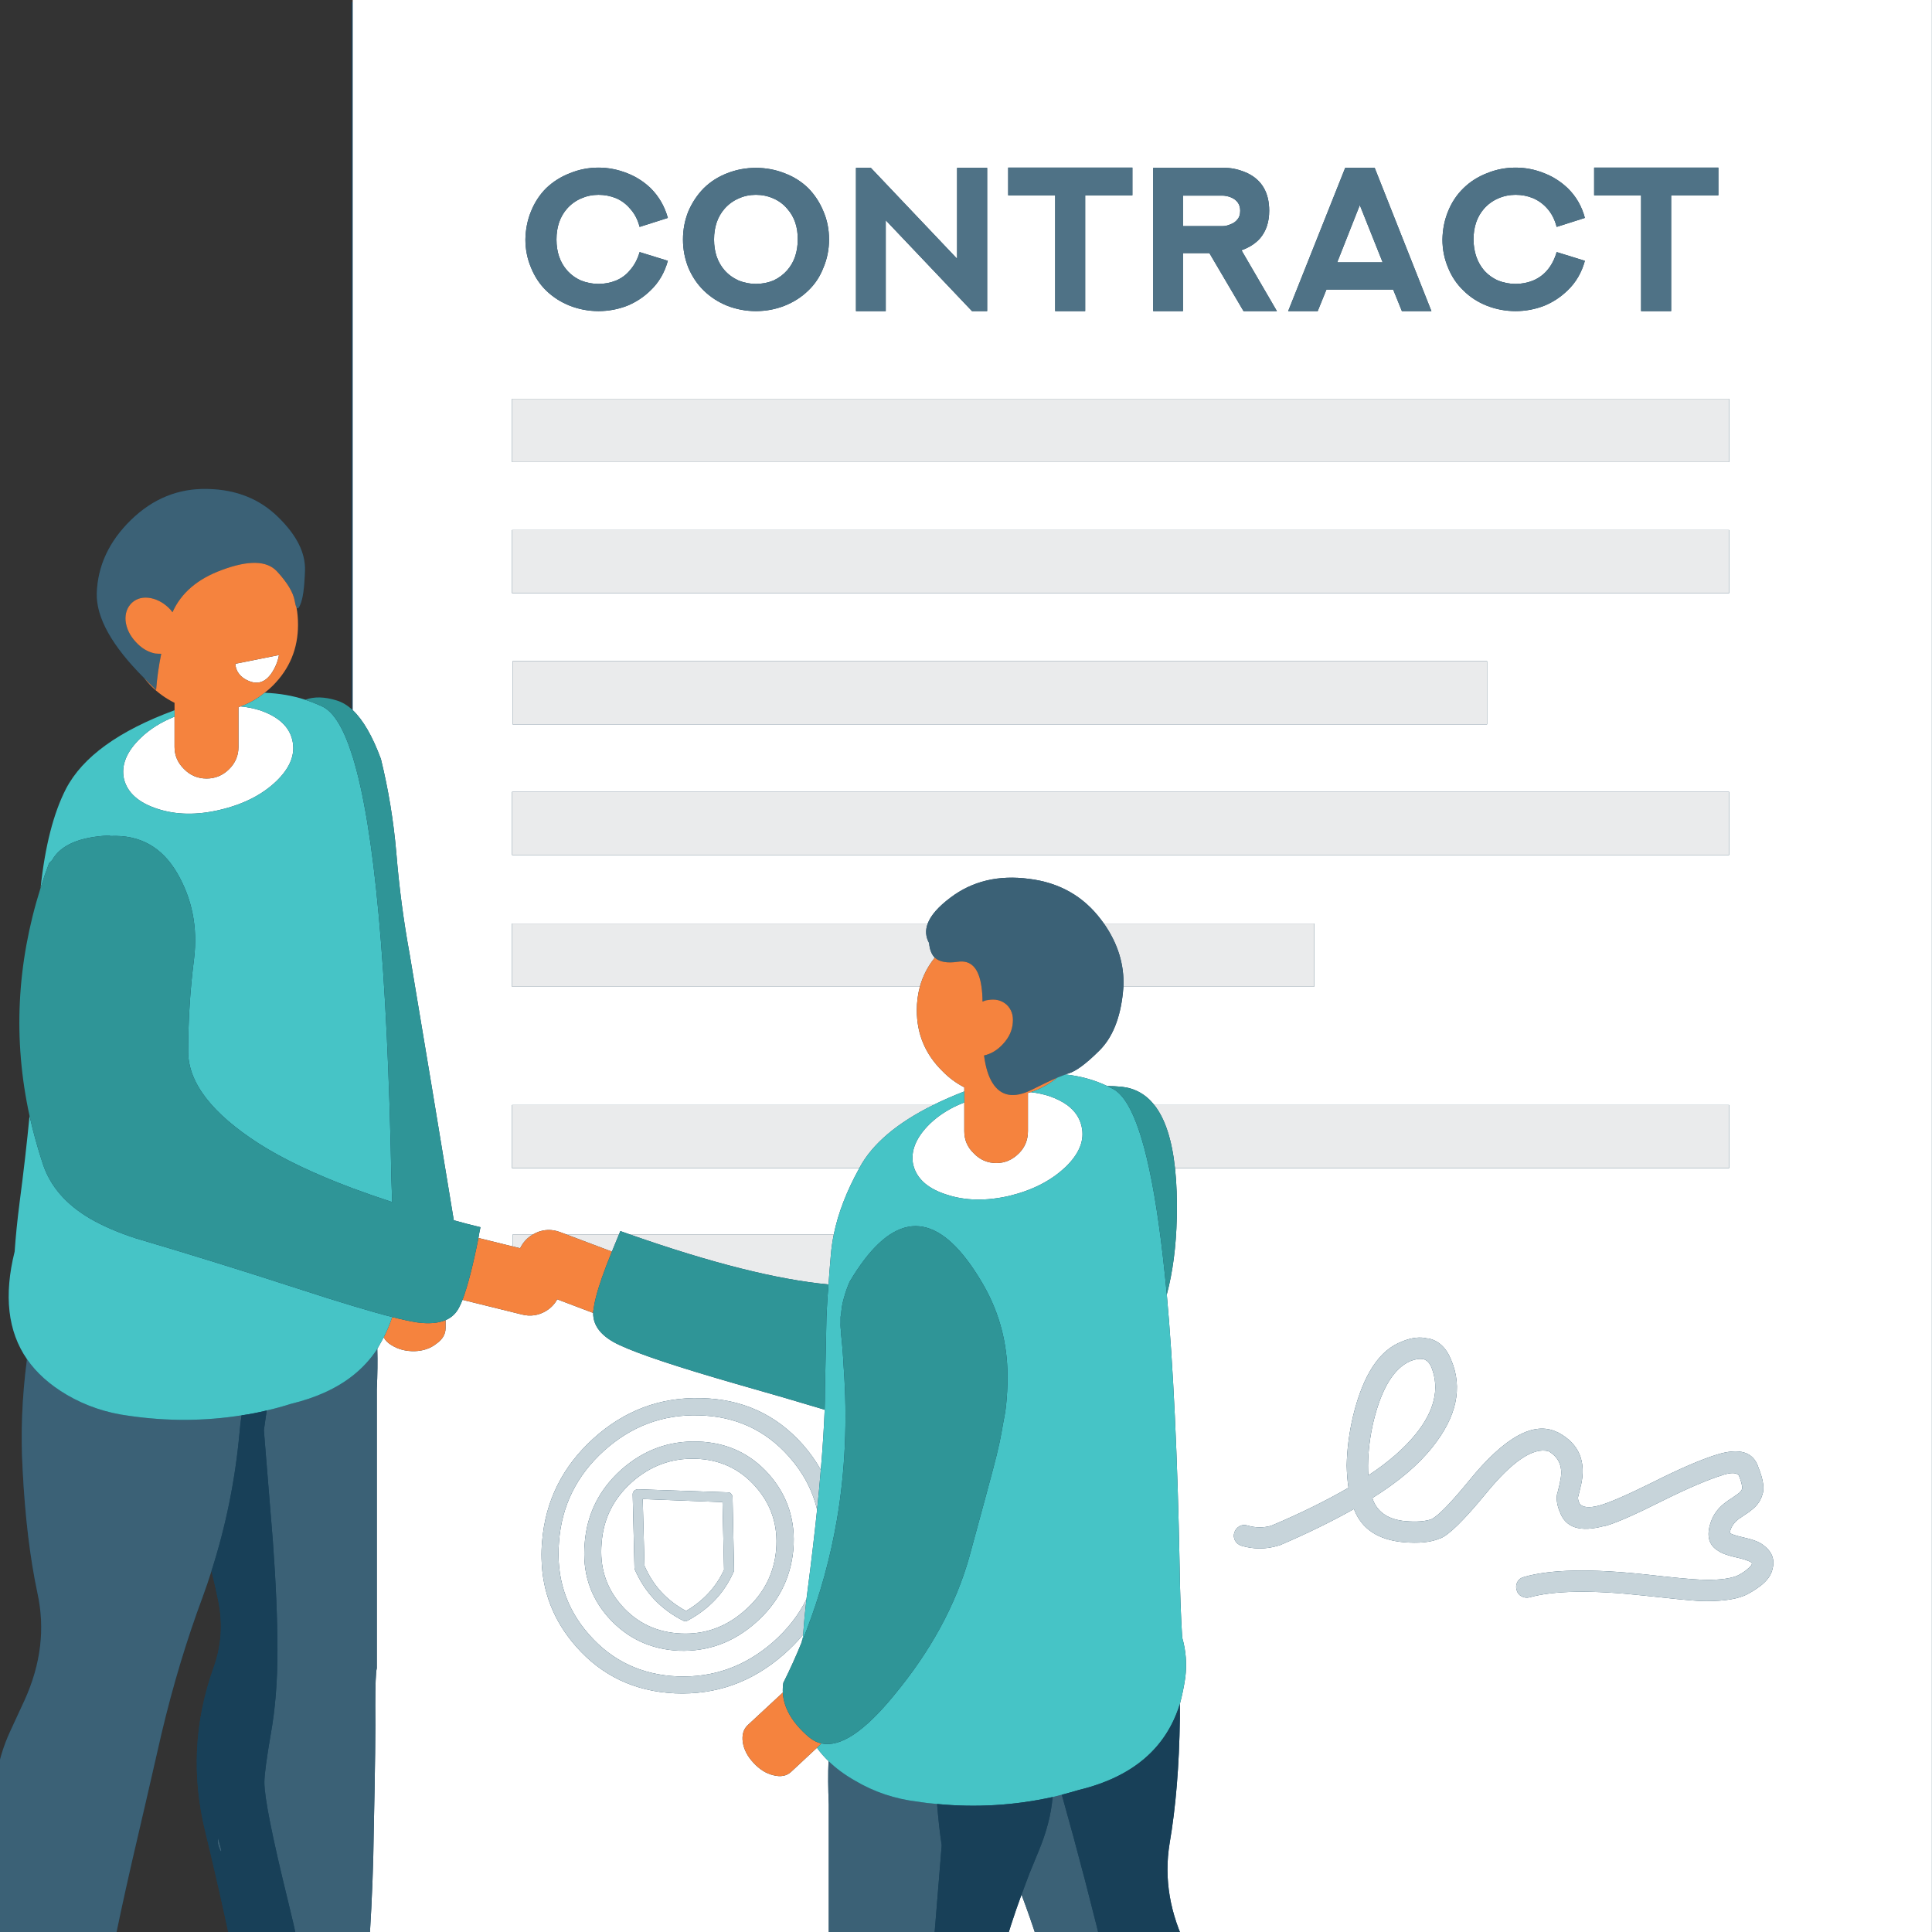 <?xml version="1.0" encoding="UTF-8"?> <svg xmlns="http://www.w3.org/2000/svg" xmlns:xlink="http://www.w3.org/1999/xlink" width="500" zoomAndPan="magnify" viewBox="0 0 375 375" height="500" preserveAspectRatio="xMidYMid meet" version="1.0"><rect x="0" y="0" width="375" height="375" fill="#333333" stroke="none"/><defs><clipPath id="17f65e61fd"><path d="M 0 273.023 L 242 273.023 L 242 375 L 0 375 Z M 0 273.023 " clip-rule="nonzero"></path></clipPath></defs><path fill="#184058" d="M 65.691 402.012 C 65.727 401.586 65.684 401.219 65.684 400.918 C 66.574 400.668 67.219 400.367 68.215 400.02 L 68.215 403.133 C 67.219 402.621 66.594 402.246 65.691 402.012 Z M 375.09 0.391 L 68.215 0.391 L 68.215 137.832 C 67.219 136.914 66.324 136.289 65.246 135.965 C 62.922 135.234 60.941 135.184 59.176 135.816 C 56.723 135.02 54.125 134.57 51.336 134.469 C 51.902 134.039 52.449 133.574 52.945 133.074 C 56.199 129.82 57.836 125.887 57.836 121.266 C 57.836 120.07 57.742 118.941 57.539 117.879 C 57.742 118.277 57.992 118.098 58.289 117.332 C 58.789 116.203 59.09 114.012 59.188 110.758 C 59.32 107.367 57.609 103.93 54.055 100.441 C 50.438 96.852 45.836 95.012 40.258 94.91 C 34.613 94.777 29.664 96.789 25.41 100.941 C 21.16 105.094 18.953 109.844 18.785 115.191 C 18.684 119.906 21.742 125.367 27.953 131.582 C 28.352 132.078 29.012 132.578 29.477 133.074 C 30.871 134.469 32.348 135.582 34.34 136.414 L 34.34 137.859 C 23.379 141.844 16.262 146.926 13.039 153.105 C 10.613 157.824 8.855 164.23 7.992 172.332 C 3.344 187.082 2.57 201.828 5.793 216.578 C 5.293 221.793 4.617 227.438 3.82 233.516 C 3.391 236.871 3.059 240.012 2.859 242.934 C 0.734 251.469 1.527 258.43 5.242 263.809 C 4.281 271.148 3.992 278.277 4.395 285.18 C 4.855 294.383 5.82 302.406 7.281 309.246 C 8.777 316.09 7.945 323 4.793 329.973 C 3.891 331.934 2.977 333.91 2.047 335.902 C 0.586 339.023 -0.359 342.246 -0.789 345.566 C -1.984 354.203 -2.699 363.852 -2.934 374.516 C -3.23 385.176 -2.766 394.59 -1.539 402.762 C -0.84 407.016 -0.094 410.285 0.703 412.578 C -4.414 421.582 -6.371 431.078 -5.176 441.078 C -4.973 443.102 -3.961 444.609 -2.137 445.609 C 3.805 449.262 8.109 447.602 10.766 440.625 C 13.059 434.648 14.5 428.418 15.102 421.941 C 15.695 418.922 15.797 416.398 15.402 414.371 C 16.129 412.68 16.625 410.402 16.895 407.543 C 17.461 400.707 18.289 395.059 19.387 390.605 C 20.48 386.156 21.344 382.055 21.973 378.301 C 22.672 374.582 23.871 369 25.562 361.559 C 27.289 354.184 29.215 345.832 31.344 336.496 C 33.562 327.133 36.238 318.266 39.359 309.895 C 39.957 308.266 40.523 306.605 41.055 304.91 C 41.52 306.805 41.953 308.715 42.348 310.641 C 43.277 315.094 42.984 319.445 41.453 323.695 C 37.703 334.191 37.184 344.887 39.91 355.781 C 42.598 366.875 45.023 377.965 47.184 389.059 C 47.914 392.848 49.211 396.438 51.066 399.82 C 51.633 400.883 52.516 401.516 53.711 401.719 C 53.645 402.18 53.594 402.68 53.559 403.211 C 53.262 403.309 52.961 403.41 52.664 403.508 C 50.836 404.273 49.738 405.535 49.375 407.297 C 49.176 408.195 49.059 409.105 49.027 410.035 C 48.758 412.629 49.059 415.004 49.922 417.164 C 50.223 417.957 50.684 418.539 51.316 418.906 C 53.645 420.066 55.949 421.281 58.242 422.543 C 60.898 423.969 63.637 424.93 66.465 425.43 C 71.211 426.426 76.012 426.676 80.859 426.176 C 82.289 426.012 83.746 425.566 85.242 424.836 C 86.074 424.434 86.934 424.035 87.832 423.641 C 88.266 423.438 88.633 423.09 88.926 422.594 C 89.293 422.16 89.492 421.59 89.527 421.09 C 89.941 418.508 89.184 416.902 87.262 414.91 L 161.164 414.91 C 161.188 419.891 161.281 426.602 161.461 436.086 C 161.66 448.344 162.559 462.996 164.152 479.934 C 165.352 480.469 166.531 480.957 167.688 481.355 C 167.656 481.723 167.641 482.133 167.641 482.562 C 164.152 481.535 160.582 480.793 156.93 480.328 C 154.902 480.195 152.91 480.148 150.949 480.184 C 147.461 482.008 146.02 484.719 146.617 488.309 C 146.715 488.734 146.918 489.152 147.215 489.551 C 148.742 491.547 150.668 493.207 152.992 494.535 C 155.117 495.73 157.242 496.91 159.371 498.074 C 164.086 500.66 169.035 502.457 174.215 503.453 C 176.906 503.949 179.016 503.105 180.543 500.91 C 182.371 498.387 182.867 495.648 182.039 492.691 C 181.441 490.598 180.395 488.891 178.898 487.559 C 179.066 487.262 179.199 486.961 179.301 486.664 C 179.496 484.672 179.645 483.242 179.746 482.379 C 181.207 482.379 182.27 481.73 182.934 480.438 C 184.793 477.016 186.105 473.395 186.871 469.574 C 188.996 458.516 191.418 447.332 194.145 436.238 C 195.938 429.078 196.32 421.883 195.289 414.91 L 212.301 414.91 C 213.691 419.891 214.73 424.297 215.414 427.219 C 216.211 430.941 217.262 435.078 218.555 439.527 C 219.848 443.879 220.926 449.504 221.793 456.348 C 222.254 459.602 222.988 462.074 223.988 463.73 C 218.836 462.969 213.754 461.711 208.738 459.949 C 206.215 459.055 204.023 459.492 202.164 461.25 C 201.301 462.051 200.953 462.996 201.117 464.094 C 201.516 466.848 202.547 469.441 204.203 471.867 C 205.805 473.727 207.512 475.469 209.336 477.098 C 211.664 479.125 215.863 480.832 221.938 482.227 C 227.984 483.492 233.418 483.91 238.23 483.473 C 238.23 483.41 238.246 483.41 238.281 483.473 C 238.547 483.207 238.848 482.941 239.18 482.68 C 241.566 480.586 242.23 477.43 241.172 473.211 C 240.539 470.59 239.512 468.645 238.078 467.383 C 237.82 465.289 237.633 463.73 237.535 462.699 C 238.531 460.473 239.359 456.508 240.023 450.793 C 240.891 442.617 240.938 433.098 240.176 422.438 C 240.012 419.902 239.816 417.898 239.602 414.91 L 375.09 414.91 L 375.09 0.391 " fill-opacity="1" fill-rule="nonzero"></path><path fill="#ffffff" d="M 146.617 288.52 C 149.703 291.977 151.051 296.078 150.652 300.828 C 150.223 305.512 148.195 309.43 144.574 312.582 C 140.988 315.773 136.867 317.27 132.223 317.066 C 127.535 316.867 123.688 315.059 120.664 311.637 C 117.637 308.215 116.348 304.164 116.777 299.48 C 117.109 294.832 119.051 290.91 122.605 287.723 C 126.191 284.535 130.312 283.008 134.961 283.141 C 139.676 283.273 143.562 285.066 146.617 288.52 Z M 142.184 290.461 C 142.117 290.266 142.02 290.082 141.887 289.914 C 141.719 289.75 141.535 289.664 141.336 289.664 L 123.852 289.07 C 123.617 289.07 123.402 289.137 123.203 289.27 C 123.137 289.301 123.086 289.352 123.051 289.414 C 122.891 289.582 122.805 289.801 122.805 290.066 L 123.152 304.266 C 123.152 304.363 123.168 304.465 123.203 304.566 L 123.203 304.609 C 125.129 309.062 128.266 312.383 132.617 314.574 C 132.75 314.645 132.902 314.676 133.066 314.676 C 133.133 314.676 133.219 314.66 133.316 314.625 C 133.352 314.594 133.418 314.559 133.516 314.527 C 137.637 312.301 140.574 309.195 142.332 305.211 C 142.367 305.18 142.383 305.145 142.383 305.109 C 142.414 305.047 142.449 304.977 142.48 304.91 C 142.449 304.844 142.449 304.777 142.48 304.711 Z M 140.238 291.559 L 140.539 304.711 C 138.977 308.066 136.523 310.727 133.168 312.684 C 129.445 310.691 126.758 307.77 125.094 303.914 L 124.75 290.961 Z M 120.516 285.332 C 116.262 289.188 113.922 293.918 113.488 299.531 C 112.992 305.109 114.516 309.914 118.07 313.93 C 121.695 317.98 126.258 320.141 131.77 320.406 C 137.387 320.605 142.348 318.797 146.668 314.977 C 151.016 311.16 153.461 306.426 153.988 300.777 C 154.457 295.164 152.875 290.301 149.258 286.176 C 145.637 282.094 141.023 279.969 135.41 279.801 C 129.797 279.637 124.832 281.48 120.516 285.332 Z M 195.289 415.117 C 194.754 411.508 193.84 407.922 192.547 404.355 C 191.086 400.039 190.805 395.672 191.703 391.254 C 193.262 383.25 195.453 375.41 198.277 367.738 C 200.469 373.582 202.449 379.695 204.203 386.07 C 206.801 395.273 209.105 403.508 211.133 410.781 C 211.543 412.309 211.934 413.754 212.301 415.117 Z M 335.625 77.422 L 99.391 77.422 L 99.391 89.68 L 335.625 89.68 Z M 266.625 275.766 C 268.188 269.457 270.547 265.602 273.699 264.207 C 274.664 263.809 275.512 263.676 276.238 263.809 L 276.293 263.809 C 276.988 264.008 277.52 264.574 277.887 265.5 C 279.445 269.59 278.418 273.875 274.801 278.355 C 272.539 281.148 269.465 283.824 265.582 286.379 C 265.551 285.781 265.531 285.148 265.531 284.484 L 265.531 284.434 C 265.562 281.582 265.93 278.688 266.625 275.766 Z M 262.641 274.82 C 261.879 278.043 261.461 281.246 261.395 284.434 L 261.395 284.484 C 261.43 286.043 261.543 287.473 261.742 288.77 C 257.328 291.328 252.328 293.785 246.75 296.141 C 245.223 296.578 243.676 296.559 242.117 296.094 C 241.586 295.926 241.07 295.977 240.57 296.242 C 240.07 296.543 239.742 296.957 239.574 297.488 C 239.41 298.023 239.461 298.535 239.727 299.035 C 240.023 299.531 240.438 299.863 240.973 300.031 C 243.328 300.727 245.688 300.727 248.043 300.031 C 248.113 299.996 248.195 299.98 248.293 299.98 C 253.641 297.688 258.473 295.332 262.789 292.902 C 262.789 292.938 262.809 292.973 262.844 293.004 C 264.305 296.758 267.473 298.867 272.355 299.332 C 275.379 299.598 277.734 299.363 279.426 298.633 L 279.477 298.633 C 281.141 298.039 284.113 295.129 288.395 289.914 C 293.543 283.605 297.609 280.863 300.602 281.691 C 302.73 282.957 303.457 284.93 302.797 287.625 C 302.797 287.691 302.797 287.742 302.797 287.773 C 302.762 287.875 302.594 288.555 302.297 289.816 C 302.262 289.852 302.246 289.883 302.246 289.914 C 302.047 290.91 302.199 292.043 302.699 293.305 L 302.699 293.254 C 303.758 296.543 306.715 297.504 311.559 296.141 L 311.559 296.191 C 313.621 295.629 317.324 294 322.672 291.312 C 327.617 288.855 331.555 287.172 334.477 286.277 L 334.43 286.277 C 336.02 285.781 337.051 285.816 337.516 286.379 C 337.98 287.539 338.199 288.402 338.164 288.969 C 337.996 289.367 337.715 289.699 337.32 289.965 C 336.586 290.496 335.906 290.961 335.273 291.363 L 335.223 291.41 C 333.633 292.508 332.57 293.883 332.035 295.547 C 331.176 298.102 331.672 299.93 333.531 301.027 C 334.227 301.523 335.508 301.973 337.367 302.371 C 338.496 302.637 339.293 302.902 339.758 303.168 L 339.812 303.168 C 339.977 303.305 340.059 303.438 340.059 303.566 C 339.926 303.898 339.609 304.25 339.109 304.609 L 339.109 304.66 C 338.348 305.227 337.668 305.645 337.07 305.906 C 335.441 306.508 333.086 306.742 329.992 306.605 C 328.27 306.543 324.762 306.207 319.484 305.609 C 308.758 304.449 300.848 304.609 295.77 306.105 C 295.207 306.242 294.789 306.559 294.523 307.055 C 294.262 307.555 294.211 308.066 294.371 308.598 C 294.508 309.164 294.824 309.578 295.324 309.844 C 295.82 310.109 296.336 310.176 296.863 310.047 C 301.617 308.715 309.008 308.598 319.031 309.695 C 324.449 310.293 328.035 310.641 329.793 310.742 C 333.68 310.875 336.621 310.527 338.613 309.695 C 339.508 309.297 340.504 308.699 341.602 307.898 C 342.996 306.836 343.809 305.707 344.047 304.516 C 344.543 302.652 343.91 301.094 342.152 299.832 C 341.418 299.266 340.121 298.785 338.262 298.383 C 337.102 298.117 336.305 297.871 335.871 297.637 C 335.773 297.473 335.789 297.207 335.922 296.844 C 336.219 296.043 336.77 295.348 337.57 294.75 L 337.617 294.75 C 338.211 294.316 338.879 293.867 339.609 293.402 L 339.609 293.355 C 340.871 292.492 341.688 291.43 342.055 290.164 C 342.516 289.004 342.266 287.223 341.305 284.836 C 340.34 281.809 337.652 280.98 333.23 282.344 C 330.145 283.305 326.027 285.082 320.883 287.672 C 315.863 290.164 312.391 291.676 310.465 292.207 C 308.406 292.77 307.094 292.621 306.531 291.758 L 306.531 291.707 C 306.363 291.348 306.281 290.996 306.281 290.66 C 306.547 289.566 306.715 288.887 306.781 288.621 L 306.781 288.52 L 306.828 288.469 C 307.961 283.688 306.496 280.219 302.449 278.059 C 302.344 278.027 302.262 277.992 302.199 277.957 C 297.715 275.801 292.051 278.922 285.207 287.324 C 281.621 291.707 279.18 294.219 277.887 294.848 L 277.934 294.848 C 276.676 295.312 274.934 295.445 272.703 295.246 C 269.652 294.945 267.625 293.684 266.625 291.461 C 266.527 291.23 266.445 290.996 266.379 290.762 C 271.395 287.641 275.262 284.371 277.984 280.945 C 282.734 275.039 283.961 269.375 281.668 263.961 C 280.707 261.566 279.199 260.172 277.141 259.77 L 277.141 259.82 C 275.68 259.426 274.02 259.609 272.156 260.371 L 272.203 260.371 C 267.789 261.965 264.598 266.781 262.641 274.82 Z M 158.598 293.027 C 158.098 297.789 157.496 302.93 156.781 308.449 C 156.695 309.109 156.613 309.766 156.531 310.418 C 155.004 313.5 152.828 316.285 150.004 318.766 C 144.625 323.445 138.465 325.652 131.52 325.387 C 124.547 325.09 118.816 322.383 114.336 317.27 C 109.852 312.188 107.91 306.156 108.508 299.18 C 109.039 292.242 111.945 286.379 117.227 281.598 C 122.539 276.812 128.684 274.52 135.66 274.719 C 142.73 274.887 148.559 277.559 153.145 282.738 C 155.887 285.824 157.703 289.254 158.598 293.027 Z M 200.074 211.992 C 201.301 212.129 202.48 212.379 203.609 212.738 C 205 213.215 206.172 213.797 207.117 214.484 C 208.629 215.586 209.566 216.965 209.934 218.621 C 210.566 221.277 209.52 223.918 206.801 226.543 C 206.727 226.609 206.652 226.676 206.57 226.742 C 203.848 229.258 200.289 231.055 195.887 232.121 C 191.402 233.152 187.352 233.07 183.73 231.871 C 180.379 230.805 178.285 229.098 177.453 226.742 C 177.375 226.531 177.309 226.312 177.254 226.094 C 176.691 223.438 177.785 220.762 180.543 218.074 C 182.082 216.617 183.891 215.422 185.973 214.484 C 186.363 214.309 186.762 214.145 187.168 213.984 L 187.168 219.566 C 187.168 221.262 187.785 222.688 189.008 223.852 C 190.207 225.113 191.668 225.746 193.395 225.746 C 195.059 225.746 196.516 225.113 197.777 223.852 C 198.941 222.688 199.523 221.262 199.523 219.566 L 199.523 212.145 C 199.688 212.109 199.871 212.059 200.074 211.992 Z M 115.133 254.84 C 115.102 257.398 116.793 259.477 120.215 261.066 C 124.066 262.863 131.656 265.387 142.98 268.641 C 149.426 270.469 155.117 272.129 160.07 273.625 C 159.93 277.145 159.68 281.035 159.32 285.305 C 158.363 283.594 157.203 281.953 155.836 280.402 C 150.652 274.555 144.078 271.551 136.105 271.383 C 128.172 271.148 121.176 273.773 115.133 279.254 C 109.152 284.703 105.852 291.363 105.219 299.23 C 105.117 300.359 105.086 301.473 105.117 302.57 C 105.254 308.98 107.477 314.645 111.797 319.559 C 116.809 325.273 123.219 328.312 131.023 328.676 C 138.961 329.008 145.988 326.5 152.098 321.152 C 153.496 319.926 154.758 318.645 155.887 317.293 C 155.867 317.48 155.848 317.676 155.836 317.863 C 155.734 318.164 155.652 318.48 155.586 318.812 C 154.523 321.438 153.344 324.043 152.047 326.633 C 151.945 327.266 151.914 327.895 151.945 328.527 L 145.125 334.855 C 144.289 335.652 143.977 336.766 144.18 338.195 C 144.406 339.621 145.109 340.949 146.27 342.18 C 147.43 343.441 148.707 344.238 150.105 344.57 C 151.535 344.938 152.68 344.719 153.543 343.926 L 158.574 339.238 C 159.203 340.137 159.953 341 160.816 341.828 C 160.715 344.32 160.73 347.113 160.867 350.199 L 160.867 404.355 C 161.066 405.121 161.164 407.562 161.164 411.684 C 161.156 412.605 161.156 413.754 161.164 415.117 L 87.262 415.117 C 86.852 414.812 86.395 414.531 85.891 414.27 C 84.031 413.242 82.188 412.277 80.363 411.383 C 76.242 409.426 72.523 406.832 69.203 403.609 C 68.953 403.438 68.703 403.277 68.457 403.133 L 68.457 400.02 C 68.926 399.84 69.395 399.641 69.848 399.426 C 71.512 382.52 72.406 367.922 72.539 355.633 C 72.805 343.309 72.906 335.121 72.84 331.066 C 72.84 327.016 72.938 324.59 73.137 323.793 L 73.137 269.688 C 73.27 266.766 73.301 264.141 73.234 261.816 C 73.668 261.051 74.082 260.305 74.48 259.574 C 74.781 260.172 75.293 260.688 76.027 261.117 C 77.32 261.918 78.816 262.297 80.508 262.262 C 82.172 262.199 83.566 261.719 84.691 260.82 C 85.891 259.988 86.488 258.977 86.488 257.777 L 86.488 256.238 C 87.684 255.738 88.582 254.875 89.176 253.645 C 89.379 253.246 89.578 252.797 89.777 252.297 L 101.285 255.141 C 102.941 255.57 104.523 255.34 106.016 254.441 C 106.961 253.852 107.672 253.105 108.156 252.199 Z M 99.492 128.344 L 99.492 140.598 L 288.645 140.598 L 288.645 128.344 Z M 99.391 153.699 L 99.391 165.957 L 335.625 165.957 L 335.625 153.699 Z M 46.734 137.113 C 47.996 137.246 49.227 137.492 50.422 137.859 C 54.039 139.09 56.148 141.031 56.75 143.688 C 57.379 146.379 56.332 149.035 53.609 151.656 C 50.852 154.285 47.219 156.125 42.699 157.188 C 38.215 158.25 34.164 158.184 30.543 156.988 C 26.891 155.797 24.73 153.867 24.066 151.211 C 23.469 148.52 24.566 145.848 27.355 143.188 C 29.117 141.496 31.293 140.133 33.879 139.105 L 33.879 144.98 C 33.879 146.645 34.496 148.074 35.723 149.27 C 36.918 150.496 38.383 151.113 40.105 151.113 C 41.805 151.113 43.262 150.496 44.492 149.27 C 45.688 148.074 46.289 146.645 46.289 144.98 L 46.289 137.262 C 46.418 137.195 46.566 137.145 46.734 137.113 Z M 47.43 131.73 C 46.969 131.434 46.582 131.066 46.289 130.637 C 45.922 130.137 45.723 129.539 45.688 128.84 L 54.156 127.148 C 53.988 128.043 53.695 128.906 53.262 129.734 C 51.797 132.562 49.855 133.223 47.43 131.73 Z M 99.391 102.883 L 99.391 115.141 L 335.625 115.141 L 335.625 102.883 Z M 141.137 33.629 C 139.41 34.297 137.898 35.258 136.605 36.523 C 135.344 37.812 134.348 39.309 133.613 41.008 C 132.918 42.73 132.566 44.559 132.566 46.484 C 132.566 48.414 132.918 50.238 133.613 51.965 C 134.348 53.691 135.344 55.172 136.605 56.398 C 137.898 57.66 139.41 58.641 141.137 59.34 C 142.934 60.035 144.789 60.387 146.715 60.387 C 148.676 60.387 150.539 60.035 152.297 59.34 C 154.055 58.641 155.586 57.66 156.883 56.398 C 158.172 55.172 159.152 53.691 159.82 51.965 C 160.551 50.238 160.914 48.414 160.914 46.484 C 160.914 44.523 160.551 42.699 159.82 41.008 C 159.125 39.309 158.141 37.812 156.883 36.523 C 155.586 35.258 154.055 34.297 152.297 33.629 C 150.539 32.934 148.676 32.582 146.715 32.582 C 144.758 32.582 142.898 32.934 141.137 33.629 Z M 146.715 37.812 C 147.914 37.812 149.043 38.047 150.105 38.516 C 151.168 38.977 152.062 39.645 152.793 40.508 C 154.188 42.07 154.871 44.062 154.84 46.484 C 154.84 48.91 154.156 50.902 152.793 52.465 C 152.062 53.293 151.168 53.961 150.105 54.457 C 149.008 54.891 147.879 55.105 146.715 55.105 C 145.586 55.105 144.473 54.891 143.379 54.457 C 142.281 53.961 141.371 53.293 140.641 52.465 C 139.277 50.902 138.598 48.91 138.598 46.484 C 138.598 44.062 139.277 42.07 140.641 40.508 C 141.402 39.645 142.316 38.977 143.379 38.516 C 144.406 38.047 145.52 37.812 146.715 37.812 Z M 185.773 32.582 L 185.773 50.223 L 169.035 32.582 L 166.145 32.582 L 166.145 60.387 L 171.922 60.387 L 171.922 42.75 L 188.664 60.387 L 191.605 60.387 L 191.605 32.582 Z M 106.016 36.523 C 104.758 37.781 103.777 39.277 103.078 41.008 C 102.379 42.699 102.016 44.523 101.98 46.484 C 101.98 48.414 102.348 50.238 103.078 51.965 C 103.777 53.691 104.758 55.172 106.016 56.398 C 107.312 57.66 108.84 58.641 110.598 59.34 C 112.391 60.035 114.254 60.387 116.18 60.387 C 118.105 60.387 119.965 60.035 121.762 59.34 C 123.453 58.641 124.965 57.645 126.289 56.348 C 127.887 54.824 129 52.914 129.629 50.621 L 124.148 48.926 C 123.754 50.32 123.117 51.5 122.258 52.465 C 121.559 53.328 120.664 53.992 119.566 54.457 C 118.473 54.891 117.344 55.105 116.18 55.105 C 115.016 55.105 113.887 54.891 112.793 54.457 C 111.73 53.992 110.816 53.328 110.055 52.465 C 108.691 50.902 108.012 48.91 108.012 46.484 C 108.012 44.062 108.691 42.07 110.055 40.508 C 110.816 39.645 111.73 38.977 112.793 38.516 C 113.855 38.047 114.984 37.812 116.18 37.812 C 117.344 37.812 118.473 38.031 119.566 38.465 C 120.629 38.926 121.527 39.594 122.258 40.457 C 123.152 41.418 123.785 42.617 124.148 44.043 L 129.629 42.297 C 129 40.039 127.887 38.113 126.289 36.523 C 124.965 35.258 123.453 34.297 121.762 33.629 C 119.93 32.902 118.07 32.535 116.18 32.535 C 114.223 32.535 112.359 32.902 110.598 33.629 C 108.875 34.297 107.344 35.258 106.016 36.523 Z M 294.176 32.535 C 292.215 32.535 290.355 32.902 288.598 33.629 C 286.867 34.297 285.359 35.258 284.062 36.523 C 282.77 37.781 281.773 39.277 281.074 41.008 C 280.379 42.699 280.012 44.523 279.977 46.484 C 279.977 48.414 280.344 50.238 281.074 51.965 C 281.773 53.691 282.77 55.172 284.062 56.398 C 285.324 57.66 286.836 58.641 288.598 59.34 C 290.387 60.035 292.246 60.387 294.176 60.387 C 296.105 60.387 297.965 60.035 299.754 59.34 C 301.453 58.641 302.957 57.645 304.289 56.348 C 305.883 54.824 306.996 52.914 307.625 50.621 L 302.145 48.926 C 301.746 50.32 301.133 51.5 300.305 52.465 C 299.574 53.328 298.656 53.992 297.562 54.457 C 296.469 54.891 295.34 55.105 294.176 55.105 C 293.016 55.105 291.883 54.891 290.789 54.457 C 289.727 53.992 288.812 53.328 288.047 52.465 C 286.723 50.902 286.039 48.91 286.008 46.484 C 286.008 44.062 286.688 42.07 288.047 40.508 C 288.812 39.645 289.727 38.977 290.789 38.516 C 291.852 38.047 292.984 37.812 294.176 37.812 C 295.367 37.812 296.5 38.031 297.562 38.465 C 298.625 38.926 299.543 39.594 300.305 40.457 C 301.168 41.418 301.781 42.617 302.145 44.043 L 307.625 42.297 C 307.031 40.039 305.918 38.113 304.289 36.523 C 302.957 35.258 301.453 34.297 299.754 33.629 C 297.965 32.902 296.105 32.535 294.176 32.535 Z M 333.531 37.914 L 333.531 32.535 L 309.422 32.535 L 309.422 37.914 L 318.535 37.914 L 318.535 60.387 L 324.367 60.387 L 324.367 37.914 Z M 263.938 39.809 L 268.371 50.918 L 259.551 50.918 Z M 219.797 37.914 L 219.797 32.535 L 195.688 32.535 L 195.688 37.914 L 204.809 37.914 L 204.809 60.387 L 210.633 60.387 L 210.633 37.914 Z M 237.934 32.582 L 223.836 32.582 L 223.836 60.387 L 229.609 60.387 L 229.609 49.125 L 234.742 49.125 L 241.367 60.387 L 247.844 60.387 L 240.973 48.578 C 242.465 48.047 243.664 47.281 244.555 46.285 C 245.754 44.891 246.352 43.098 246.352 40.906 C 246.352 37.418 244.957 34.992 242.168 33.629 C 240.738 32.969 239.324 32.617 237.934 32.582 Z M 238.934 38.312 C 240.121 38.812 240.723 39.676 240.723 40.906 C 240.723 41.637 240.539 42.199 240.176 42.598 C 239.875 43 239.461 43.293 238.934 43.496 C 238.363 43.762 237.801 43.895 237.234 43.895 L 229.609 43.895 L 229.609 37.965 L 237.188 37.965 C 237.785 37.965 238.363 38.082 238.934 38.312 Z M 261.102 32.582 L 250.035 60.387 L 255.766 60.387 L 257.461 56.203 L 270.414 56.203 L 272.105 60.387 L 277.836 60.387 L 266.828 32.582 Z M 239.602 415.117 C 238.906 407.363 237.949 400.203 236.738 393.645 C 236.203 390.324 235.141 387.152 233.551 384.129 C 232.52 382.27 231.504 380.324 230.508 378.301 C 227.059 371.488 225.895 364.648 227.023 357.773 C 228.223 350.797 228.883 342.711 229.016 333.508 C 229.016 332.582 229.016 331.652 229.016 330.723 C 229.445 329.125 229.797 327.434 230.062 325.637 C 230.395 322.984 230.195 320.391 229.465 317.863 C 229.199 313.613 229.031 309.012 228.969 304.066 C 228.566 282.805 227.734 265.207 226.477 251.254 C 227.637 246.902 228.285 241.953 228.414 236.406 C 228.496 232.805 228.383 229.582 228.07 226.742 L 335.625 226.742 L 335.625 214.484 L 224.055 214.484 C 222.414 212.41 220.312 211.23 217.758 210.945 C 216.762 210.848 215.812 210.797 214.914 210.797 C 212.391 209.602 209.684 208.855 206.801 208.555 C 206.996 208.453 207.191 208.391 207.395 208.355 C 208.855 207.926 210.848 206.445 213.375 203.926 C 215.898 201.434 217.426 197.695 217.953 192.715 C 218 192.312 218.031 191.918 218.055 191.516 L 255.066 191.516 L 255.066 179.262 L 214.273 179.262 C 214.09 179.008 213.91 178.762 213.719 178.516 C 210.297 173.965 205.652 171.32 199.77 170.59 C 193.828 169.797 188.73 171.008 184.48 174.23 C 182.145 175.98 180.672 177.66 180.07 179.262 L 99.391 179.262 L 99.391 191.516 L 178.551 191.516 C 178.152 192.961 177.953 194.484 177.953 196.102 C 177.953 200.715 179.613 204.656 182.934 207.91 C 184.195 209.203 185.609 210.25 187.168 211.047 L 187.168 211.844 C 185 212.688 182.988 213.566 181.141 214.484 L 99.391 214.484 L 99.391 226.742 L 166.793 226.742 C 164.34 231.164 162.684 235.449 161.836 239.594 L 122.23 239.594 C 121.633 239.383 121.027 239.168 120.414 238.949 C 120.324 239.164 120.23 239.383 120.141 239.594 L 109.902 239.594 L 108.707 239.145 C 107.109 238.551 105.551 238.598 104.023 239.297 C 103.828 239.391 103.641 239.488 103.453 239.594 L 99.539 239.594 L 99.539 241.938 L 92.867 240.293 C 92.965 239.629 93.098 238.934 93.262 238.199 C 91.469 237.77 89.742 237.32 88.082 236.852 C 85.258 219.648 82.406 202.43 79.512 185.191 C 78.316 178.648 77.453 172.086 76.926 165.512 C 76.391 159.332 75.395 153.27 73.938 147.324 C 72.305 142.898 70.477 139.734 68.457 137.832 L 68.457 0 L 374.98 0 L 374.98 415.117 L 239.602 415.117 " fill-opacity="1" fill-rule="evenodd"></path><path fill="#4f7286" d="M 261.102 32.582 L 266.828 32.582 L 277.836 60.387 L 272.105 60.387 L 270.414 56.203 L 257.461 56.203 L 255.766 60.387 L 250.035 60.387 Z M 238.934 38.312 C 238.363 38.082 237.785 37.965 237.188 37.965 L 229.609 37.965 L 229.609 43.895 L 237.234 43.895 C 237.801 43.895 238.363 43.762 238.934 43.496 C 239.461 43.293 239.875 43 240.176 42.598 C 240.539 42.199 240.723 41.637 240.723 40.906 C 240.723 39.676 240.121 38.812 238.934 38.312 Z M 237.934 32.582 C 239.324 32.617 240.738 32.969 242.168 33.629 C 244.957 34.992 246.352 37.418 246.352 40.906 C 246.352 43.098 245.754 44.891 244.555 46.285 C 243.664 47.281 242.465 48.047 240.973 48.578 L 247.844 60.387 L 241.367 60.387 L 234.742 49.125 L 229.609 49.125 L 229.609 60.387 L 223.836 60.387 L 223.836 32.582 Z M 219.797 37.914 L 210.633 37.914 L 210.633 60.387 L 204.809 60.387 L 204.809 37.914 L 195.688 37.914 L 195.688 32.535 L 219.797 32.535 Z M 263.938 39.809 L 259.551 50.918 L 268.371 50.918 Z M 333.531 37.914 L 324.367 37.914 L 324.367 60.387 L 318.535 60.387 L 318.535 37.914 L 309.422 37.914 L 309.422 32.535 L 333.531 32.535 Z M 294.176 32.535 C 296.105 32.535 297.965 32.902 299.754 33.629 C 301.453 34.297 302.957 35.258 304.289 36.523 C 305.918 38.113 307.031 40.039 307.625 42.297 L 302.145 44.043 C 301.781 42.617 301.168 41.418 300.305 40.457 C 299.543 39.594 298.625 38.926 297.562 38.465 C 296.5 38.031 295.367 37.812 294.176 37.812 C 292.984 37.812 291.852 38.047 290.789 38.516 C 289.727 38.977 288.812 39.645 288.047 40.508 C 286.688 42.07 286.008 44.062 286.008 46.484 C 286.039 48.91 286.723 50.902 288.047 52.465 C 288.812 53.328 289.727 53.992 290.789 54.457 C 291.883 54.891 293.016 55.105 294.176 55.105 C 295.34 55.105 296.469 54.891 297.562 54.457 C 298.656 53.992 299.574 53.328 300.305 52.465 C 301.133 51.5 301.746 50.32 302.145 48.926 L 307.625 50.621 C 306.996 52.914 305.883 54.824 304.289 56.348 C 302.957 57.645 301.453 58.641 299.754 59.34 C 297.965 60.035 296.105 60.387 294.176 60.387 C 292.246 60.387 290.387 60.035 288.598 59.34 C 286.836 58.641 285.324 57.66 284.062 56.398 C 282.77 55.172 281.773 53.691 281.074 51.965 C 280.344 50.238 279.977 48.414 279.977 46.484 C 280.012 44.523 280.379 42.699 281.074 41.008 C 281.773 39.277 282.77 37.781 284.062 36.523 C 285.359 35.258 286.867 34.297 288.598 33.629 C 290.355 32.902 292.215 32.535 294.176 32.535 Z M 106.016 36.523 C 107.344 35.258 108.875 34.297 110.598 33.629 C 112.359 32.902 114.223 32.535 116.18 32.535 C 118.07 32.535 119.93 32.902 121.762 33.629 C 123.453 34.297 124.965 35.258 126.289 36.523 C 127.887 38.113 129 40.039 129.629 42.297 L 124.148 44.043 C 123.785 42.617 123.152 41.418 122.258 40.457 C 121.527 39.594 120.629 38.926 119.566 38.465 C 118.473 38.031 117.344 37.812 116.18 37.812 C 114.984 37.812 113.855 38.047 112.793 38.516 C 111.73 38.977 110.816 39.645 110.055 40.508 C 108.691 42.07 108.012 44.062 108.012 46.484 C 108.012 48.91 108.691 50.902 110.055 52.465 C 110.816 53.328 111.73 53.992 112.793 54.457 C 113.887 54.891 115.016 55.105 116.18 55.105 C 117.344 55.105 118.473 54.891 119.566 54.457 C 120.664 53.992 121.559 53.328 122.258 52.465 C 123.117 51.5 123.754 50.32 124.148 48.926 L 129.629 50.621 C 129 52.914 127.887 54.824 126.289 56.348 C 124.965 57.645 123.453 58.641 121.762 59.34 C 119.965 60.035 118.105 60.387 116.18 60.387 C 114.254 60.387 112.391 60.035 110.598 59.34 C 108.84 58.641 107.312 57.66 106.016 56.398 C 104.758 55.172 103.777 53.691 103.078 51.965 C 102.348 50.238 101.98 48.414 101.98 46.484 C 102.016 44.523 102.379 42.699 103.078 41.008 C 103.777 39.277 104.758 37.781 106.016 36.523 Z M 185.773 32.582 L 191.605 32.582 L 191.605 60.387 L 188.664 60.387 L 171.922 42.75 L 171.922 60.387 L 166.145 60.387 L 166.145 32.582 L 169.035 32.582 L 185.773 50.223 Z M 146.715 37.812 C 145.52 37.812 144.406 38.047 143.379 38.516 C 142.316 38.977 141.402 39.645 140.641 40.508 C 139.277 42.07 138.598 44.062 138.598 46.484 C 138.598 48.91 139.277 50.902 140.641 52.465 C 141.371 53.293 142.281 53.961 143.379 54.457 C 144.473 54.891 145.586 55.105 146.715 55.105 C 147.879 55.105 149.008 54.891 150.105 54.457 C 151.168 53.961 152.062 53.293 152.793 52.465 C 154.156 50.902 154.84 48.91 154.84 46.484 C 154.871 44.062 154.188 42.07 152.793 40.508 C 152.062 39.645 151.168 38.977 150.105 38.516 C 149.043 38.047 147.914 37.812 146.715 37.812 Z M 141.137 33.629 C 142.898 32.934 144.758 32.582 146.715 32.582 C 148.676 32.582 150.539 32.934 152.297 33.629 C 154.055 34.297 155.586 35.258 156.883 36.523 C 158.141 37.812 159.125 39.309 159.82 41.008 C 160.551 42.699 160.914 44.523 160.914 46.484 C 160.914 48.414 160.551 50.238 159.82 51.965 C 159.152 53.691 158.172 55.172 156.883 56.398 C 155.586 57.66 154.055 58.641 152.297 59.34 C 150.539 60.035 148.676 60.387 146.715 60.387 C 144.789 60.387 142.934 60.035 141.137 59.34 C 139.41 58.641 137.898 57.66 136.605 56.398 C 135.344 55.172 134.348 53.691 133.613 51.965 C 132.918 50.238 132.566 48.414 132.566 46.484 C 132.566 44.559 132.918 42.73 133.613 41.008 C 134.348 39.309 135.344 37.812 136.605 36.523 C 137.898 35.258 139.41 34.297 141.137 33.629 " fill-opacity="1" fill-rule="evenodd"></path><path fill="#eaebec" d="M 335.625 77.422 L 335.625 89.68 L 99.391 89.68 L 99.391 77.422 Z M 99.492 128.344 L 288.645 128.344 L 288.645 140.598 L 99.492 140.598 Z M 99.391 153.699 L 335.625 153.699 L 335.625 165.957 L 99.391 165.957 Z M 99.391 102.883 L 335.625 102.883 L 335.625 115.141 L 99.391 115.141 Z M 228.07 226.742 C 227.473 221.211 226.141 217.121 224.055 214.484 L 335.625 214.484 L 335.625 226.742 Z M 218.055 191.516 C 218.238 187.223 216.98 183.137 214.273 179.262 L 255.066 179.262 L 255.066 191.516 Z M 181.141 214.484 C 174.137 217.953 169.387 221.973 166.891 226.543 C 166.855 226.609 166.82 226.676 166.793 226.742 L 99.391 226.742 L 99.391 214.484 Z M 160.816 249.309 C 150.898 248.383 138.039 245.145 122.23 239.594 L 161.836 239.594 C 161.559 240.957 161.367 242.297 161.262 243.629 C 161.066 245.891 160.914 247.781 160.816 249.309 Z M 181.441 185.887 C 180.074 187.586 179.113 189.465 178.551 191.516 L 99.391 191.516 L 99.391 179.262 L 180.07 179.262 C 179.578 180.574 179.668 181.836 180.344 183.047 C 180.441 184.277 180.809 185.227 181.441 185.887 Z M 109.902 239.594 L 120.141 239.594 C 119.648 240.781 119.191 241.895 118.77 242.934 Z M 103.453 239.594 C 102.328 240.254 101.5 241.156 100.961 242.285 L 99.539 241.938 L 99.539 239.594 L 103.453 239.594 " fill-opacity="1" fill-rule="evenodd"></path><path fill="#c7d4da" d="M 120.516 285.332 C 124.832 281.48 129.797 279.637 135.41 279.801 C 141.023 279.969 145.637 282.094 149.258 286.176 C 152.875 290.301 154.457 295.164 153.988 300.777 C 153.461 306.426 151.016 311.16 146.668 314.977 C 142.348 318.797 137.387 320.605 131.77 320.406 C 126.258 320.141 121.695 317.98 118.07 313.93 C 114.516 309.914 112.992 305.109 113.488 299.531 C 113.922 293.918 116.262 289.188 120.516 285.332 Z M 140.238 291.559 L 124.75 290.961 L 125.094 303.914 C 126.758 307.77 129.445 310.691 133.168 312.684 C 136.523 310.727 138.977 308.066 140.539 304.711 Z M 142.184 290.461 L 142.48 304.711 C 142.449 304.777 142.449 304.844 142.48 304.91 C 142.449 304.977 142.414 305.047 142.383 305.109 C 142.383 305.145 142.367 305.18 142.332 305.211 C 140.574 309.195 137.637 312.301 133.516 314.527 C 133.418 314.559 133.352 314.594 133.316 314.625 C 133.219 314.66 133.133 314.676 133.066 314.676 C 132.902 314.676 132.75 314.645 132.617 314.574 C 128.266 312.383 125.129 309.062 123.203 304.609 L 123.203 304.566 C 123.168 304.465 123.152 304.363 123.152 304.266 L 122.805 290.066 C 122.805 289.801 122.891 289.582 123.051 289.414 C 123.086 289.352 123.137 289.301 123.203 289.27 C 123.402 289.137 123.617 289.07 123.852 289.07 L 141.336 289.664 C 141.535 289.664 141.719 289.75 141.887 289.914 C 142.02 290.082 142.117 290.266 142.184 290.461 Z M 146.617 288.52 C 143.562 285.066 139.676 283.273 134.961 283.141 C 130.312 283.008 126.191 284.535 122.605 287.723 C 119.051 290.91 117.109 294.832 116.777 299.48 C 116.348 304.164 117.637 308.215 120.664 311.637 C 123.688 315.059 127.535 316.867 132.223 317.066 C 136.867 317.27 140.988 315.773 144.574 312.582 C 148.195 309.43 150.223 305.512 150.652 300.828 C 151.051 296.078 149.703 291.977 146.617 288.52 Z M 262.641 274.82 C 264.598 266.781 267.789 261.965 272.203 260.371 L 272.156 260.371 C 274.02 259.609 275.68 259.426 277.141 259.82 L 277.141 259.77 C 279.199 260.172 280.707 261.566 281.668 263.961 C 283.961 269.375 282.734 275.039 277.984 280.945 C 275.262 284.371 271.395 287.641 266.379 290.762 C 266.445 290.996 266.527 291.23 266.625 291.461 C 267.625 293.684 269.652 294.945 272.703 295.246 C 274.934 295.445 276.676 295.312 277.934 294.848 L 277.887 294.848 C 279.18 294.219 281.621 291.707 285.207 287.324 C 292.051 278.922 297.715 275.801 302.199 277.957 C 302.262 277.992 302.344 278.027 302.449 278.059 C 306.496 280.219 307.961 283.688 306.828 288.469 L 306.781 288.52 L 306.781 288.621 C 306.715 288.887 306.547 289.566 306.281 290.66 C 306.281 290.996 306.363 291.348 306.531 291.707 L 306.531 291.758 C 307.094 292.621 308.406 292.77 310.465 292.207 C 312.391 291.676 315.863 290.164 320.883 287.672 C 326.027 285.082 330.145 283.305 333.23 282.344 C 337.652 280.98 340.34 281.809 341.305 284.836 C 342.266 287.223 342.516 289.004 342.055 290.164 C 341.688 291.43 340.871 292.492 339.609 293.355 L 339.609 293.402 C 338.879 293.867 338.211 294.316 337.617 294.75 L 337.57 294.75 C 336.77 295.348 336.219 296.043 335.922 296.844 C 335.789 297.207 335.773 297.473 335.871 297.637 C 336.305 297.871 337.102 298.117 338.262 298.383 C 340.121 298.785 341.418 299.266 342.152 299.832 C 343.91 301.094 344.543 302.652 344.047 304.516 C 343.809 305.707 342.996 306.836 341.602 307.898 C 340.504 308.699 339.508 309.297 338.613 309.695 C 336.621 310.527 333.68 310.875 329.793 310.742 C 328.035 310.641 324.449 310.293 319.031 309.695 C 309.008 308.598 301.617 308.715 296.863 310.047 C 296.336 310.176 295.82 310.109 295.324 309.844 C 294.824 309.578 294.508 309.164 294.371 308.598 C 294.211 308.066 294.262 307.555 294.523 307.055 C 294.789 306.559 295.207 306.242 295.77 306.105 C 300.848 304.609 308.758 304.449 319.484 305.609 C 324.762 306.207 328.27 306.543 329.992 306.605 C 333.086 306.742 335.441 306.508 337.07 305.906 C 337.668 305.645 338.348 305.227 339.109 304.66 L 339.109 304.609 C 339.609 304.25 339.926 303.898 340.059 303.566 C 340.059 303.438 339.977 303.305 339.812 303.168 L 339.758 303.168 C 339.293 302.902 338.496 302.637 337.367 302.371 C 335.508 301.973 334.227 301.523 333.531 301.027 C 331.672 299.93 331.176 298.102 332.035 295.547 C 332.57 293.883 333.633 292.508 335.223 291.41 L 335.273 291.363 C 335.906 290.961 336.586 290.496 337.32 289.965 C 337.715 289.699 337.996 289.367 338.164 288.969 C 338.199 288.402 337.98 287.539 337.516 286.379 C 337.051 285.816 336.02 285.781 334.43 286.277 L 334.477 286.277 C 331.555 287.172 327.617 288.855 322.672 291.312 C 317.324 294 313.621 295.629 311.559 296.191 L 311.559 296.141 C 306.715 297.504 303.758 296.543 302.699 293.254 L 302.699 293.305 C 302.199 292.043 302.047 290.91 302.246 289.914 C 302.246 289.883 302.262 289.852 302.297 289.816 C 302.594 288.555 302.762 287.875 302.797 287.773 C 302.797 287.742 302.797 287.691 302.797 287.625 C 303.457 284.93 302.73 282.957 300.602 281.691 C 297.609 280.863 293.543 283.605 288.395 289.914 C 284.113 295.129 281.141 298.039 279.477 298.633 L 279.426 298.633 C 277.734 299.363 275.379 299.598 272.355 299.332 C 267.473 298.867 264.305 296.758 262.844 293.004 C 262.809 292.973 262.789 292.938 262.789 292.902 C 258.473 295.332 253.641 297.688 248.293 299.98 C 248.195 299.98 248.113 299.996 248.043 300.031 C 245.688 300.727 243.328 300.727 240.973 300.031 C 240.438 299.863 240.023 299.531 239.727 299.035 C 239.461 298.535 239.41 298.023 239.574 297.488 C 239.742 296.957 240.07 296.543 240.57 296.242 C 241.07 295.977 241.586 295.926 242.117 296.094 C 243.676 296.559 245.223 296.578 246.75 296.141 C 252.328 293.785 257.328 291.328 261.742 288.77 C 261.543 287.473 261.43 286.043 261.395 284.484 L 261.395 284.434 C 261.461 281.246 261.879 278.043 262.641 274.82 Z M 266.625 275.766 C 265.93 278.688 265.562 281.582 265.531 284.434 L 265.531 284.484 C 265.531 285.148 265.551 285.781 265.582 286.379 C 269.465 283.824 272.539 281.148 274.801 278.355 C 278.418 273.875 279.445 269.59 277.887 265.5 C 277.52 264.574 276.988 264.008 276.293 263.809 L 276.238 263.809 C 275.512 263.676 274.664 263.809 273.699 264.207 C 270.547 265.602 268.188 269.457 266.625 275.766 Z M 159.32 285.305 C 159.117 287.754 158.875 290.332 158.598 293.027 C 157.703 289.254 155.887 285.824 153.145 282.738 C 148.559 277.559 142.73 274.887 135.66 274.719 C 128.684 274.52 122.539 276.812 117.227 281.598 C 111.945 286.379 109.039 292.242 108.508 299.18 C 107.91 306.156 109.852 312.188 114.336 317.27 C 118.816 322.383 124.547 325.09 131.52 325.387 C 138.465 325.652 144.625 323.445 150.004 318.766 C 152.828 316.285 155.004 313.5 156.531 310.418 C 156.25 312.82 156.035 315.113 155.887 317.293 C 154.758 318.645 153.496 319.926 152.098 321.152 C 145.988 326.5 138.961 329.008 131.023 328.676 C 123.219 328.312 116.809 325.273 111.797 319.559 C 107.477 314.645 105.254 308.98 105.117 302.57 C 105.086 301.473 105.117 300.359 105.219 299.23 C 105.852 291.363 109.152 284.703 115.133 279.254 C 121.176 273.773 128.172 271.148 136.105 271.383 C 144.078 271.551 150.652 274.555 155.836 280.402 C 157.203 281.953 158.363 283.594 159.32 285.305 " fill-opacity="1" fill-rule="evenodd"></path><path fill="#3b6176" d="M 191.152 439.879 L 191.105 439.73 C 191.137 439.531 191.336 438.77 191.703 437.438 L 191.703 437.289 C 191.867 437.957 191.688 438.82 191.152 439.879 Z M 42.949 359.219 L 42.848 359.367 C 42.316 358.27 42.148 357.391 42.348 356.727 L 42.348 356.879 C 42.75 358.238 42.949 359.02 42.949 359.219 Z M 204.309 348.805 C 204.84 348.672 205.438 348.523 206.098 348.355 C 212.352 370.574 217.684 392.828 222.09 415.117 C 224.383 426.684 226.422 438.258 228.223 449.844 C 229.051 455.293 229.828 460.742 230.559 466.188 C 229.859 466.223 229.148 466.27 228.414 466.336 C 227.387 466.371 226.477 466.121 225.676 465.586 C 225.047 465.125 224.484 464.508 223.988 463.746 C 222.988 462.086 222.254 459.629 221.793 456.371 C 220.926 449.531 219.848 443.934 218.555 439.582 C 217.262 435.129 216.211 431.047 215.414 427.324 C 214.73 424.402 213.691 420.336 212.301 415.117 C 211.934 413.754 211.543 412.309 211.133 410.781 C 209.105 403.508 206.801 395.273 204.203 386.07 C 202.449 379.695 200.469 373.582 198.277 367.738 C 198.773 366.41 199.273 365.082 199.77 363.75 C 200.371 362.293 200.965 360.828 201.57 359.367 C 203.125 355.648 204.039 352.129 204.309 348.805 Z M 174.066 482.43 C 171.906 482.328 169.781 481.977 167.688 481.383 C 166.531 480.98 165.352 480.52 164.152 479.984 C 162.559 463.047 161.66 448.449 161.461 436.191 C 161.281 426.707 161.188 419.684 161.164 415.117 C 161.156 413.754 161.156 412.605 161.164 411.684 C 161.164 407.562 161.066 405.121 160.867 404.355 L 160.867 350.199 C 160.73 347.113 160.715 344.32 160.816 341.828 C 162.246 343.223 163.953 344.488 165.945 345.617 C 169.633 347.809 173.684 349.172 178.102 349.699 C 179.332 349.902 180.59 350.051 181.887 350.152 C 182.121 353.105 182.422 355.781 182.785 358.172 C 182.387 363.02 181.805 370.164 181.043 379.594 C 180.477 387.766 180.195 394.906 180.195 401.016 C 180.195 406.129 180.5 410.828 181.117 415.117 C 181.219 415.793 181.328 416.457 181.441 417.113 C 182.27 421.895 182.684 425.066 182.684 426.629 C 182.684 429.484 181.156 437.121 178.102 449.547 C 176.508 455.82 175.344 461.488 174.613 466.531 C 173.82 471.453 173.418 475.734 173.418 479.391 C 173.418 479.488 173.586 480.438 173.918 482.227 C 173.984 482.262 174.031 482.328 174.066 482.43 Z M 46.883 274.719 C 46.719 275.852 46.582 276.996 46.484 278.16 C 45.652 287.289 43.844 296.211 41.055 304.91 C 40.523 306.605 39.957 308.266 39.359 309.895 C 36.238 318.266 33.562 327.133 31.344 336.496 C 29.215 345.832 27.289 354.184 25.562 361.559 C 23.871 369 22.672 374.582 21.973 378.301 C 21.344 382.055 20.48 386.156 19.387 390.605 C 18.289 395.059 17.461 400.707 16.895 407.543 C 16.625 410.402 16.129 412.68 15.402 414.371 C 14.836 415.535 14.137 416.414 13.309 417.012 C 12.574 417.508 11.711 417.758 10.715 417.758 C 7.195 417.727 4.59 417.262 2.895 416.363 C 2.43 416.066 1.965 415.449 1.504 414.52 C 1.203 413.957 0.934 413.309 0.703 412.578 C -0.094 410.285 -0.84 407.016 -1.539 402.762 C -2.766 394.59 -3.23 385.176 -2.934 374.516 C -2.699 363.852 -1.984 354.203 -0.789 345.566 C -0.359 342.246 0.586 339.023 2.047 335.902 C 2.977 333.91 3.891 331.934 4.789 329.973 C 7.945 323 8.773 316.09 7.277 309.246 C 5.82 302.406 4.852 294.383 4.391 285.18 C 3.992 278.277 4.273 271.148 5.234 263.809 C 7.062 266.465 9.637 268.773 12.957 270.73 C 16.645 272.891 20.699 274.254 25.113 274.82 C 32.453 275.883 39.711 275.852 46.883 274.719 Z M 51.766 273.773 C 53.359 273.41 54.938 272.973 56.5 272.477 C 61.32 271.316 65.309 269.5 68.457 267.023 C 70.355 265.527 71.945 263.793 73.234 261.816 C 73.301 264.141 73.27 266.766 73.137 269.688 L 73.137 323.793 C 72.938 324.59 72.84 327.016 72.84 331.066 C 72.906 335.121 72.805 343.309 72.539 355.633 C 72.406 367.922 71.512 382.52 69.848 399.426 C 69.395 399.641 68.926 399.84 68.457 400.02 C 67.617 400.367 66.754 400.668 65.863 400.918 C 63.938 401.453 61.961 401.766 59.938 401.867 C 59.969 401.766 60.02 401.668 60.086 401.566 C 60.418 399.805 60.582 398.891 60.582 398.824 C 60.582 394.977 60.168 390.473 59.336 385.324 C 58.539 380.441 57.395 374.996 55.898 368.984 C 52.844 356.562 51.316 348.891 51.316 345.965 C 51.316 344.504 51.73 341.367 52.562 336.547 C 53.426 331.766 53.855 326.402 53.855 320.457 C 53.855 314.379 53.559 307.254 52.961 299.086 C 52.199 289.582 51.617 282.426 51.219 277.609 C 51.418 276.211 51.602 274.938 51.766 273.773 Z M 57.543 117.879 C 57.41 117.613 57.293 117.184 57.195 116.582 C 56.898 114.957 55.754 113.066 53.762 110.906 C 51.797 108.781 48.215 108.699 43 110.656 C 38.316 112.383 35.145 115.109 33.484 118.824 C 33.352 118.691 33.234 118.547 33.133 118.379 C 32.004 117.148 30.707 116.387 29.25 116.086 C 27.789 115.82 26.574 116.121 25.613 116.984 C 24.684 117.879 24.266 119.043 24.367 120.473 C 24.531 121.965 25.18 123.328 26.309 124.555 C 27.402 125.785 28.668 126.547 30.098 126.848 C 30.492 126.883 30.891 126.898 31.293 126.898 C 30.824 129.156 30.492 131.5 30.297 133.926 C 29.461 133.125 28.684 132.344 27.953 131.582 C 21.742 125.367 18.684 119.906 18.785 115.191 C 18.953 109.844 21.16 105.094 25.41 100.941 C 29.664 96.789 34.613 94.777 40.258 94.91 C 45.836 95.012 50.438 96.852 54.055 100.441 C 57.609 103.93 59.32 107.367 59.188 110.758 C 59.09 114.012 58.789 116.203 58.289 117.332 C 57.996 118.098 57.746 118.277 57.543 117.879 Z M 214.273 179.262 C 216.98 183.137 218.238 187.223 218.055 191.516 C 218.031 191.918 218 192.312 217.953 192.715 C 217.426 197.695 215.898 201.434 213.375 203.926 C 210.848 206.445 208.855 207.926 207.395 208.355 C 207.191 208.391 206.996 208.453 206.801 208.555 C 206.363 208.723 205.852 208.922 205.25 209.156 C 203.922 209.719 202.246 210.52 200.219 211.547 C 196.801 213.238 194.273 212.789 192.648 210.199 C 191.855 208.938 191.301 207.164 191.004 204.871 C 192.434 204.539 193.68 203.773 194.738 202.578 C 195.871 201.348 196.48 199.984 196.586 198.492 C 196.719 197.066 196.32 195.902 195.387 195.004 C 194.391 194.141 193.184 193.844 191.75 194.109 C 191.418 194.141 191.07 194.238 190.707 194.406 C 190.699 193.332 190.633 192.367 190.504 191.516 C 189.996 187.891 188.457 186.281 185.875 186.684 C 183.848 186.984 182.371 186.719 181.441 185.887 C 180.809 185.227 180.441 184.277 180.344 183.047 C 179.668 181.836 179.578 180.574 180.07 179.262 C 180.672 177.66 182.145 175.98 184.48 174.23 C 188.73 171.008 193.828 169.797 199.77 170.59 C 205.652 171.32 210.297 173.965 213.719 178.516 C 213.91 178.762 214.09 179.008 214.273 179.262 " fill-opacity="1" fill-rule="evenodd"></path><path fill="#f5833e" d="M 178.898 487.559 C 177.57 490.387 175.047 491.613 171.328 491.246 C 168.77 490.945 167.441 488.906 167.344 485.117 C 167.441 484.121 167.543 483.273 167.641 482.578 C 167.641 482.145 167.656 481.75 167.688 481.383 C 169.781 481.977 171.906 482.328 174.066 482.43 C 175.629 482.496 177.172 482.445 178.699 482.277 C 179.031 482.344 179.379 482.379 179.746 482.379 C 179.645 483.242 179.496 484.672 179.301 486.664 C 179.199 486.961 179.066 487.262 178.898 487.559 Z M 225.676 465.586 C 226.477 466.121 227.387 466.371 228.414 466.336 C 229.148 466.27 229.859 466.223 230.559 466.188 C 233.051 465.82 234.91 465.273 236.137 464.539 C 236.637 464.246 237.102 463.629 237.535 462.699 C 237.633 463.73 237.82 465.289 238.078 467.383 C 238.078 467.418 238.078 467.469 238.078 467.531 C 238.016 471.418 236.703 473.508 234.145 473.809 C 230.098 474.305 227.418 472.797 226.125 469.273 C 225.926 467.715 225.777 466.484 225.676 465.586 Z M 1.504 414.52 C 1.965 415.449 2.43 416.066 2.895 416.363 C 4.59 417.262 7.195 417.727 10.715 417.758 C 11.711 417.758 12.574 417.508 13.309 417.012 C 13.207 417.91 13.094 419.121 12.957 420.648 C 11.695 424.137 9.039 425.68 4.984 425.281 C 2.43 424.98 1.102 422.922 1.004 419.105 C 1.203 417.113 1.367 415.582 1.504 414.52 Z M 151.945 328.527 C 152.113 331.516 153.777 334.371 156.93 337.098 C 157.094 337.23 157.242 337.348 157.379 337.445 C 158.043 337.945 158.738 338.262 159.469 338.395 L 158.574 339.238 L 153.543 343.926 C 152.68 344.719 151.535 344.938 150.105 344.57 C 148.707 344.238 147.43 343.441 146.27 342.18 C 145.109 340.949 144.406 339.621 144.18 338.195 C 143.977 336.766 144.289 335.652 145.125 334.855 Z M 59.938 401.867 C 61.961 401.766 63.938 401.453 65.863 400.918 C 65.863 401.219 65.848 401.586 65.812 402.012 C 65.715 402.879 65.613 404.027 65.512 405.453 C 64.418 409.008 61.812 410.637 57.695 410.336 C 55.07 410.203 53.66 408.211 53.461 404.355 C 53.461 403.961 53.492 403.578 53.559 403.211 C 53.594 402.68 53.645 402.18 53.711 401.719 C 54.141 401.785 54.672 401.766 55.301 401.668 C 56.863 401.867 58.406 401.934 59.938 401.867 Z M 76.125 255.637 C 78.086 256.137 79.711 256.484 81.008 256.684 C 83.234 256.984 85.059 256.832 86.488 256.238 L 86.488 257.777 C 86.488 258.977 85.891 259.988 84.691 260.82 C 83.566 261.719 82.172 262.199 80.508 262.262 C 78.816 262.297 77.32 261.918 76.027 261.117 C 75.293 260.688 74.781 260.172 74.48 259.574 C 75.113 258.348 75.66 257.031 76.125 255.637 Z M 47.43 131.73 C 49.855 133.223 51.797 132.562 53.262 129.734 C 53.695 128.906 53.988 128.043 54.156 127.148 L 45.688 128.84 C 45.723 129.539 45.922 130.137 46.289 130.637 C 46.582 131.066 46.969 131.434 47.43 131.73 Z M 33.879 137.859 L 33.879 136.414 C 32.188 135.582 30.641 134.469 29.25 133.074 C 28.785 132.578 28.352 132.078 27.953 131.582 C 28.684 132.344 29.461 133.125 30.297 133.926 C 30.492 131.5 30.824 129.156 31.293 126.898 C 30.891 126.898 30.492 126.883 30.098 126.848 C 28.668 126.547 27.402 125.785 26.309 124.555 C 25.18 123.328 24.531 121.965 24.367 120.473 C 24.266 119.043 24.684 117.879 25.613 116.984 C 26.574 116.121 27.789 115.82 29.25 116.086 C 30.707 116.387 32.004 117.148 33.133 118.379 C 33.234 118.547 33.352 118.691 33.484 118.824 C 35.145 115.109 38.316 112.383 43 110.656 C 48.215 108.699 51.797 108.781 53.762 110.906 C 55.754 113.066 56.898 114.957 57.195 116.582 C 57.293 117.184 57.41 117.613 57.543 117.879 C 57.746 118.941 57.844 120.07 57.844 121.266 C 57.844 125.887 56.215 129.82 52.961 133.074 C 52.465 133.574 51.93 134.039 51.367 134.469 C 49.938 135.633 48.395 136.512 46.734 137.113 C 46.566 137.145 46.418 137.195 46.289 137.262 L 46.289 144.98 C 46.289 146.645 45.688 148.074 44.492 149.27 C 43.262 150.496 41.805 151.113 40.105 151.113 C 38.383 151.113 36.918 150.496 35.723 149.27 C 34.496 148.074 33.879 146.645 33.879 144.98 Z M 109.902 239.594 L 118.77 242.934 C 117.25 246.641 116.211 249.617 115.656 251.852 C 115.453 252.641 115.312 253.336 115.234 253.945 C 115.168 254.246 115.133 254.539 115.133 254.84 L 108.156 252.199 C 107.672 253.105 106.961 253.852 106.016 254.441 C 104.523 255.34 102.941 255.57 101.285 255.141 L 89.777 252.297 C 90.773 249.645 91.805 245.641 92.867 240.293 L 99.539 241.938 L 100.961 242.285 C 101.5 241.156 102.328 240.254 103.453 239.594 C 103.641 239.488 103.828 239.391 104.023 239.297 C 105.551 238.598 107.109 238.551 108.707 239.145 Z M 181.441 185.887 C 182.371 186.719 183.848 186.984 185.875 186.684 C 188.457 186.281 189.996 187.891 190.504 191.516 C 190.633 192.367 190.699 193.332 190.707 194.406 C 191.07 194.238 191.418 194.141 191.75 194.109 C 193.184 193.844 194.391 194.141 195.387 195.004 C 196.32 195.902 196.719 197.066 196.586 198.492 C 196.48 199.984 195.871 201.348 194.738 202.578 C 193.68 203.773 192.434 204.539 191.004 204.871 C 191.301 207.164 191.855 208.938 192.648 210.199 C 194.273 212.789 196.801 213.238 200.219 211.547 C 202.246 210.52 203.922 209.719 205.25 209.156 C 203.625 210.449 201.898 211.398 200.074 211.992 C 199.871 212.059 199.688 212.109 199.523 212.145 L 199.523 219.566 C 199.523 221.262 198.941 222.688 197.777 223.852 C 196.516 225.113 195.059 225.746 193.395 225.746 C 191.668 225.746 190.207 225.113 189.008 223.852 C 187.785 222.688 187.168 221.262 187.168 219.566 L 187.168 211.047 C 185.609 210.25 184.195 209.203 182.934 207.91 C 179.613 204.656 177.953 200.715 177.953 196.102 C 177.953 194.484 178.152 192.961 178.551 191.516 C 179.113 189.465 180.074 187.586 181.441 185.887 " fill-opacity="1" fill-rule="evenodd"></path><path fill="#46c4c6" d="M 76.125 255.637 C 75.66 257.031 75.113 258.348 74.48 259.574 C 74.082 260.305 73.668 261.051 73.234 261.816 C 71.945 263.793 70.355 265.527 68.457 267.023 C 65.309 269.5 61.32 271.316 56.5 272.477 C 54.938 272.973 53.359 273.41 51.766 273.773 C 50.137 274.172 48.508 274.488 46.883 274.719 C 39.711 275.852 32.453 275.883 25.113 274.82 C 20.699 274.254 16.645 272.891 12.957 270.73 C 9.637 268.773 7.062 266.465 5.234 263.809 C 1.52 258.43 0.719 251.469 2.844 242.934 C 3.043 240.012 3.359 236.871 3.789 233.516 C 4.59 227.438 5.234 221.793 5.734 216.578 C 6.434 219.699 7.293 222.82 8.324 225.941 C 9.754 230.262 12.824 233.801 17.543 236.559 C 20.031 237.984 22.953 239.246 26.309 240.34 C 36.141 243.234 46.684 246.508 57.945 250.156 C 61.875 251.445 65.383 252.551 68.457 253.469 C 71.406 254.363 73.965 255.086 76.125 255.637 Z M 7.879 172.332 C 8.742 164.23 10.383 157.824 12.809 153.105 C 16.031 146.926 23.055 141.844 33.879 137.859 L 33.879 139.105 C 31.293 140.133 29.117 141.496 27.355 143.188 C 24.566 145.848 23.469 148.52 24.066 151.211 C 24.73 153.867 26.891 155.797 30.543 156.988 C 34.164 158.184 38.215 158.25 42.699 157.188 C 47.219 156.125 50.852 154.285 53.609 151.656 C 56.332 149.035 57.379 146.379 56.75 143.688 C 56.148 141.031 54.039 139.09 50.422 137.859 C 49.227 137.492 47.996 137.246 46.734 137.113 C 48.395 136.512 49.938 135.633 51.367 134.469 C 54.156 134.57 56.781 135.02 59.238 135.816 C 60.332 136.18 61.43 136.613 62.523 137.113 C 64.781 138.16 66.754 141.422 68.457 146.902 C 72.688 160.547 75.195 187.961 75.977 229.133 C 76.012 230.527 76.062 231.922 76.125 233.32 C 73.422 232.434 70.863 231.547 68.457 230.652 C 60.973 227.848 54.891 224.945 50.223 221.957 C 41.152 216.113 36.59 210.199 36.523 204.219 C 36.523 198.109 36.902 192.062 37.668 186.086 C 38.398 180.008 37.301 174.461 34.379 169.445 C 31.422 164.398 27.125 162.008 21.477 162.273 C 21.379 162.273 21.277 162.238 21.176 162.172 C 15.434 162.438 11.746 164.031 10.121 166.953 C 10.121 166.988 10.07 167.039 9.969 167.102 C 9.836 167.238 9.688 167.387 9.52 167.555 C 8.926 169.113 8.375 170.707 7.879 172.332 Z M 204.309 348.805 C 196.934 350.434 189.461 350.883 181.887 350.152 C 180.59 350.051 179.332 349.902 178.102 349.699 C 173.684 349.172 169.633 347.809 165.945 345.617 C 163.953 344.488 162.246 343.223 160.816 341.828 C 159.953 341 159.203 340.137 158.574 339.238 L 159.469 338.395 C 163.09 339.191 167.754 336.102 173.469 329.125 C 180.609 320.523 185.492 311.57 188.117 302.273 C 190.672 292.902 192.234 287.141 192.797 284.98 C 193.23 283.355 193.645 281.645 194.043 279.852 C 194.309 278.523 194.559 277.18 194.789 275.816 C 195.094 274.387 195.289 272.957 195.387 271.531 C 195.555 269.605 195.602 267.68 195.535 265.75 C 195.309 259.641 193.629 253.98 190.504 248.766 C 182.918 235.973 175.328 234.574 167.738 244.551 C 166.793 245.793 165.848 247.215 164.898 248.812 C 164.457 249.844 164.102 250.859 163.828 251.852 C 163.723 252.203 163.633 252.551 163.555 252.898 C 163.387 253.695 163.293 254.457 163.258 255.191 C 163.191 255.359 163.156 255.504 163.156 255.637 C 163.156 256.004 163.156 256.355 163.156 256.684 C 163.125 257.316 163.156 257.914 163.258 258.48 C 163.191 258.676 163.191 258.844 163.258 258.977 C 163.488 261.102 163.652 263.211 163.754 265.301 C 164.504 275.582 164.066 285.496 162.434 295.047 C 161.168 302.418 159.191 309.578 156.508 316.523 C 156.207 317.285 155.902 318.051 155.586 318.812 C 155.652 318.48 155.734 318.164 155.836 317.863 C 155.848 317.676 155.867 317.48 155.887 317.293 C 156.035 315.113 156.25 312.82 156.531 310.418 C 156.613 309.766 156.695 309.109 156.781 308.449 C 157.496 302.93 158.098 297.789 158.598 293.027 C 158.875 290.332 159.117 287.754 159.32 285.305 C 159.68 281.035 159.93 277.145 160.07 273.625 C 160.102 272.328 160.121 271.066 160.121 269.836 C 160.215 264.691 160.316 259.957 160.414 255.637 C 160.414 255.535 160.449 254.875 160.516 253.645 C 160.535 253.25 160.566 252.656 160.617 251.852 C 160.672 251.156 160.738 250.309 160.816 249.309 C 160.914 247.781 161.066 245.891 161.262 243.629 C 161.367 242.297 161.559 240.957 161.836 239.594 C 162.684 235.449 164.34 231.164 166.793 226.742 C 166.82 226.676 166.855 226.609 166.891 226.543 C 169.387 221.973 174.137 217.953 181.141 214.484 C 182.988 213.566 185 212.688 187.168 211.844 L 187.168 213.984 C 186.762 214.145 186.363 214.309 185.973 214.484 C 183.891 215.422 182.082 216.617 180.543 218.074 C 177.785 220.762 176.691 223.438 177.254 226.094 C 177.309 226.312 177.375 226.531 177.453 226.742 C 178.285 229.098 180.379 230.805 183.73 231.871 C 187.352 233.07 191.402 233.152 195.887 232.121 C 200.289 231.055 203.848 229.258 206.57 226.742 C 206.652 226.676 206.727 226.609 206.801 226.543 C 209.52 223.918 210.566 221.277 209.934 218.621 C 209.566 216.965 208.629 215.586 207.117 214.484 C 206.172 213.797 205 213.215 203.609 212.738 C 202.48 212.379 201.301 212.129 200.074 211.992 C 201.898 211.398 203.625 210.449 205.25 209.156 C 205.852 208.922 206.363 208.723 206.801 208.555 C 209.684 208.855 212.391 209.602 214.914 210.797 C 215.316 210.996 215.711 211.195 216.113 211.398 C 217.105 211.945 218.043 212.973 218.926 214.484 C 220.465 217.113 221.836 221.199 223.035 226.742 C 224.398 233.035 225.539 241.203 226.477 251.254 C 227.734 265.207 228.566 282.805 228.969 304.066 C 229.031 309.012 229.199 313.613 229.465 317.863 C 230.195 320.391 230.395 322.984 230.062 325.637 C 229.797 327.434 229.445 329.125 229.016 330.723 C 226.359 339.324 219.848 344.887 209.484 347.41 C 208.355 347.742 207.227 348.059 206.098 348.355 C 205.438 348.523 204.84 348.672 204.309 348.805 " fill-opacity="1" fill-rule="evenodd"></path><path fill="#2f9597" d="M 224.055 214.484 C 226.141 217.121 227.473 221.211 228.07 226.742 C 228.383 229.582 228.496 232.805 228.414 236.406 C 228.285 241.953 227.637 246.902 226.477 251.254 C 225.539 241.203 224.398 233.035 223.035 226.742 C 221.836 221.199 220.465 217.113 218.926 214.484 C 218.043 212.973 217.105 211.945 216.113 211.398 C 215.711 211.195 215.316 210.996 214.914 210.797 C 215.812 210.797 216.762 210.848 217.758 210.945 C 220.312 211.23 222.414 212.41 224.055 214.484 Z M 155.586 318.812 C 155.902 318.051 156.207 317.285 156.508 316.523 C 159.191 309.578 161.168 302.418 162.434 295.047 C 164.066 285.496 164.504 275.582 163.754 265.301 C 163.652 263.211 163.488 261.102 163.258 258.977 C 163.191 258.844 163.191 258.676 163.258 258.48 C 163.156 257.914 163.125 257.316 163.156 256.684 C 163.156 256.355 163.156 256.004 163.156 255.637 C 163.156 255.504 163.191 255.359 163.258 255.191 C 163.293 254.457 163.387 253.695 163.555 252.898 C 163.633 252.551 163.723 252.203 163.828 251.852 C 164.102 250.859 164.457 249.844 164.898 248.812 C 165.848 247.215 166.793 245.793 167.738 244.551 C 175.328 234.574 182.918 235.973 190.504 248.766 C 193.629 253.98 195.309 259.641 195.535 265.75 C 195.602 267.68 195.555 269.605 195.387 271.531 C 195.289 272.957 195.094 274.387 194.789 275.816 C 194.559 277.18 194.309 278.523 194.043 279.852 C 193.645 281.645 193.23 283.355 192.797 284.98 C 192.234 287.141 190.672 292.902 188.117 302.273 C 185.492 311.57 180.609 320.523 173.469 329.125 C 167.754 336.102 163.09 339.191 159.469 338.395 C 158.738 338.262 158.043 337.945 157.379 337.445 C 157.242 337.348 157.094 337.23 156.93 337.098 C 153.777 334.371 152.113 331.516 151.945 328.527 C 151.914 327.895 151.945 327.266 152.047 326.633 C 153.344 324.043 154.523 321.438 155.586 318.812 Z M 160.07 273.625 C 155.117 272.129 149.426 270.469 142.98 268.641 C 131.656 265.387 124.066 262.863 120.215 261.066 C 116.793 259.477 115.102 257.398 115.133 254.84 C 115.133 254.539 115.168 254.246 115.234 253.945 C 115.312 253.336 115.453 252.641 115.656 251.852 C 116.211 249.617 117.25 246.641 118.77 242.934 C 119.191 241.895 119.648 240.781 120.141 239.594 C 120.23 239.383 120.324 239.164 120.414 238.949 C 121.027 239.168 121.633 239.383 122.23 239.594 C 138.039 245.145 150.898 248.383 160.816 249.309 C 160.738 250.309 160.672 251.156 160.617 251.852 C 160.566 252.656 160.535 253.25 160.516 253.645 C 160.449 254.875 160.414 255.535 160.414 255.637 C 160.316 259.957 160.215 264.691 160.121 269.836 C 160.121 271.066 160.102 272.328 160.07 273.625 Z M 5.734 216.578 C 2.516 201.828 3.227 187.082 7.879 172.332 C 8.375 170.707 8.926 169.113 9.52 167.555 C 9.688 167.387 9.836 167.238 9.969 167.102 C 10.07 167.039 10.121 166.988 10.121 166.953 C 11.746 164.031 15.434 162.438 21.176 162.172 C 21.277 162.238 21.379 162.273 21.477 162.273 C 27.125 162.008 31.422 164.398 34.379 169.445 C 37.301 174.461 38.398 180.008 37.668 186.086 C 36.902 192.062 36.523 198.109 36.523 204.219 C 36.59 210.199 41.152 216.113 50.223 221.957 C 54.891 224.945 60.973 227.848 68.457 230.652 C 70.863 231.547 73.422 232.434 76.125 233.32 C 76.062 231.922 76.012 230.527 75.977 229.133 C 75.195 187.961 72.688 160.547 68.457 146.902 C 66.754 141.422 64.781 138.16 62.523 137.113 C 61.43 136.613 60.332 136.18 59.238 135.816 C 61 135.184 63.043 135.234 65.367 135.965 C 66.441 136.289 67.473 136.914 68.457 137.832 C 70.477 139.734 72.305 142.898 73.938 147.324 C 75.395 153.27 76.391 159.332 76.926 165.512 C 77.453 172.086 78.316 178.648 79.512 185.191 C 82.406 202.43 85.258 219.648 88.082 236.852 C 89.742 237.32 91.469 237.77 93.262 238.199 C 93.098 238.934 92.965 239.629 92.867 240.293 C 91.805 245.641 90.773 249.645 89.777 252.297 C 89.578 252.797 89.379 253.246 89.176 253.645 C 88.582 254.875 87.684 255.738 86.488 256.238 C 85.059 256.832 83.234 256.984 81.008 256.684 C 79.711 256.484 78.086 256.137 76.125 255.637 C 73.965 255.086 71.406 254.363 68.457 253.469 C 65.383 252.551 61.875 251.445 57.945 250.156 C 46.684 246.508 36.141 243.234 26.309 240.34 C 22.953 239.246 20.031 237.984 17.543 236.559 C 12.824 233.801 9.754 230.262 8.324 225.941 C 7.293 222.82 6.434 219.699 5.734 216.578 " fill-opacity="1" fill-rule="evenodd"></path><g clip-path="url(#17f65e61fd)"><path fill="#184058" d="M 191.152 439.879 C 191.688 438.82 191.867 437.957 191.703 437.289 L 191.703 437.438 C 191.336 438.77 191.137 439.531 191.105 439.73 Z M 42.949 359.219 C 42.949 359.02 42.75 358.238 42.348 356.879 L 42.348 356.727 C 42.148 357.391 42.316 358.27 42.848 359.367 Z M 167.641 482.578 C 167.543 483.273 167.441 484.121 167.344 485.117 C 167.441 488.906 168.77 490.945 171.328 491.246 C 175.047 491.613 177.57 490.387 178.898 487.559 C 180.395 488.891 181.441 490.598 182.039 492.691 C 182.867 495.648 182.371 498.387 180.543 500.91 C 179.016 503.105 176.906 503.949 174.215 503.453 C 169.035 502.457 164.086 500.66 159.371 498.074 C 157.242 496.91 155.117 495.73 152.992 494.535 C 150.668 493.207 148.742 491.547 147.215 489.551 C 146.918 489.156 146.715 488.738 146.617 488.309 C 146.02 484.719 147.461 482.012 150.949 480.188 C 152.91 480.152 154.902 480.203 156.93 480.336 C 160.582 480.801 164.152 481.551 167.641 482.578 Z M 179.746 482.379 C 179.379 482.379 179.031 482.344 178.699 482.277 C 177.172 482.445 175.629 482.496 174.066 482.43 C 174.031 482.328 173.984 482.262 173.918 482.227 C 173.586 480.438 173.418 479.488 173.418 479.391 C 173.418 475.734 173.82 471.453 174.613 466.531 C 175.344 461.488 176.508 455.82 178.102 449.547 C 181.156 437.121 182.684 429.484 182.684 426.629 C 182.684 425.066 182.27 421.895 181.441 417.113 C 181.328 416.457 181.219 415.793 181.117 415.117 C 180.5 410.828 180.195 406.129 180.195 401.016 C 180.195 394.906 180.477 387.766 181.043 379.594 C 181.805 370.164 182.387 363.02 182.785 358.172 C 182.422 355.781 182.121 353.105 181.887 350.152 C 189.461 350.883 196.934 350.434 204.309 348.805 C 204.039 352.129 203.125 355.648 201.57 359.367 C 200.965 360.828 200.371 362.293 199.77 363.75 C 199.273 365.082 198.773 366.41 198.277 367.738 C 195.453 375.41 193.262 383.25 191.703 391.254 C 190.805 395.672 191.086 400.039 192.547 404.355 C 193.84 407.922 194.754 411.508 195.289 415.117 C 196.32 422.105 195.938 429.184 194.145 436.344 C 191.418 447.438 188.996 458.516 186.871 469.574 C 186.105 473.395 184.793 477.016 182.934 480.438 C 182.27 481.73 181.207 482.379 179.746 482.379 Z M 13.309 417.012 C 14.137 416.414 14.836 415.535 15.402 414.371 C 15.797 416.398 15.695 418.922 15.102 421.941 C 14.5 428.418 13.059 434.648 10.766 440.625 C 8.109 447.602 3.805 449.262 -2.137 445.609 C -3.961 444.609 -4.973 443.102 -5.176 441.078 C -6.371 431.078 -4.414 421.582 0.703 412.578 C 0.934 413.309 1.203 413.957 1.504 414.52 C 1.367 415.582 1.203 417.113 1.004 419.105 C 1.102 422.922 2.43 424.98 4.984 425.281 C 9.039 425.68 11.695 424.137 12.957 420.648 C 13.094 419.121 13.207 417.91 13.309 417.012 Z M 65.812 402.012 C 66.711 402.246 67.598 402.621 68.457 403.133 C 68.703 403.277 68.953 403.438 69.203 403.609 C 72.523 406.832 76.242 409.426 80.363 411.383 C 82.188 412.277 84.031 413.242 85.891 414.27 C 86.395 414.531 86.852 414.812 87.262 415.117 C 89.184 416.586 89.941 418.613 89.527 421.195 C 89.492 421.691 89.293 422.16 88.926 422.594 C 88.633 423.09 88.266 423.438 87.832 423.641 C 86.934 424.035 86.074 424.434 85.242 424.836 C 83.746 425.566 82.289 426.012 80.859 426.176 C 76.012 426.676 71.211 426.426 66.465 425.43 C 63.637 424.93 60.898 423.969 58.242 422.543 C 55.949 421.281 53.645 420.066 51.316 418.906 C 50.684 418.539 50.223 417.957 49.922 417.164 C 49.059 415.004 48.758 412.629 49.027 410.035 C 49.059 409.105 49.176 408.195 49.375 407.297 C 49.738 405.535 50.836 404.273 52.664 403.508 C 52.961 403.41 53.262 403.309 53.559 403.211 C 53.492 403.578 53.461 403.961 53.461 404.355 C 53.66 408.211 55.07 410.203 57.695 410.336 C 61.812 410.637 64.418 409.008 65.512 405.453 C 65.613 404.027 65.715 402.879 65.812 402.012 Z M 46.883 274.719 C 48.508 274.488 50.137 274.172 51.766 273.773 C 51.602 274.938 51.418 276.211 51.219 277.609 C 51.617 282.426 52.199 289.582 52.961 299.086 C 53.559 307.254 53.855 314.379 53.855 320.457 C 53.855 326.402 53.426 331.766 52.562 336.547 C 51.73 341.367 51.316 344.504 51.316 345.965 C 51.316 348.891 52.844 356.562 55.898 368.984 C 57.395 374.996 58.539 380.441 59.336 385.324 C 60.168 390.473 60.582 394.977 60.582 398.824 C 60.582 398.891 60.418 399.805 60.086 401.566 C 60.02 401.668 59.969 401.766 59.938 401.867 C 58.406 401.934 56.863 401.867 55.301 401.668 C 54.672 401.766 54.141 401.785 53.711 401.719 C 52.516 401.516 51.633 400.883 51.066 399.82 C 49.211 396.438 47.914 392.848 47.184 389.059 C 45.023 377.965 42.598 366.875 39.91 355.781 C 37.184 344.887 37.703 334.191 41.453 323.695 C 42.984 319.445 43.277 315.094 42.348 310.641 C 41.953 308.715 41.52 306.805 41.055 304.91 C 43.844 296.211 45.652 287.289 46.484 278.16 C 46.582 276.996 46.719 275.852 46.883 274.719 Z M 225.676 465.586 C 225.777 466.484 225.926 467.715 226.125 469.273 C 227.418 472.797 230.098 474.305 234.145 473.809 C 236.703 473.508 238.016 471.418 238.078 467.531 C 238.078 467.469 238.078 467.418 238.078 467.383 C 239.512 468.645 240.539 470.59 241.172 473.211 C 242.23 477.43 241.566 480.586 239.18 482.68 C 238.848 482.941 238.547 483.207 238.281 483.473 C 238.246 483.41 238.23 483.41 238.23 483.473 C 233.418 483.91 227.984 483.492 221.938 482.227 C 215.863 480.832 211.664 479.125 209.336 477.098 C 207.512 475.469 205.805 473.727 204.203 471.867 C 202.547 469.441 201.516 466.852 201.117 464.094 C 200.953 463 201.301 462.051 202.164 461.254 C 204.023 459.496 206.215 459.059 208.738 459.957 C 213.754 461.719 218.836 462.984 223.988 463.746 C 224.484 464.508 225.047 465.125 225.676 465.586 Z M 230.559 466.188 C 229.828 460.742 229.051 455.293 228.223 449.844 C 226.422 438.258 224.383 426.684 222.09 415.117 C 217.684 392.828 212.352 370.574 206.098 348.355 C 207.227 348.059 208.355 347.742 209.484 347.41 C 219.848 344.887 226.359 339.324 229.016 330.723 C 229.016 331.652 229.016 332.582 229.016 333.508 C 228.883 342.711 228.223 350.797 227.023 357.773 C 225.895 364.648 227.059 371.488 230.508 378.301 C 231.504 380.324 232.52 382.27 233.551 384.129 C 235.141 387.152 236.203 390.324 236.738 393.645 C 237.949 400.203 238.906 407.363 239.602 415.117 C 239.816 417.535 240.012 420.012 240.176 422.543 C 240.938 433.203 240.891 442.617 240.023 450.793 C 239.359 456.508 238.531 460.473 237.535 462.699 C 237.102 463.629 236.637 464.246 236.137 464.539 C 234.91 465.273 233.051 465.82 230.559 466.188 " fill-opacity="1" fill-rule="evenodd"></path></g></svg> 